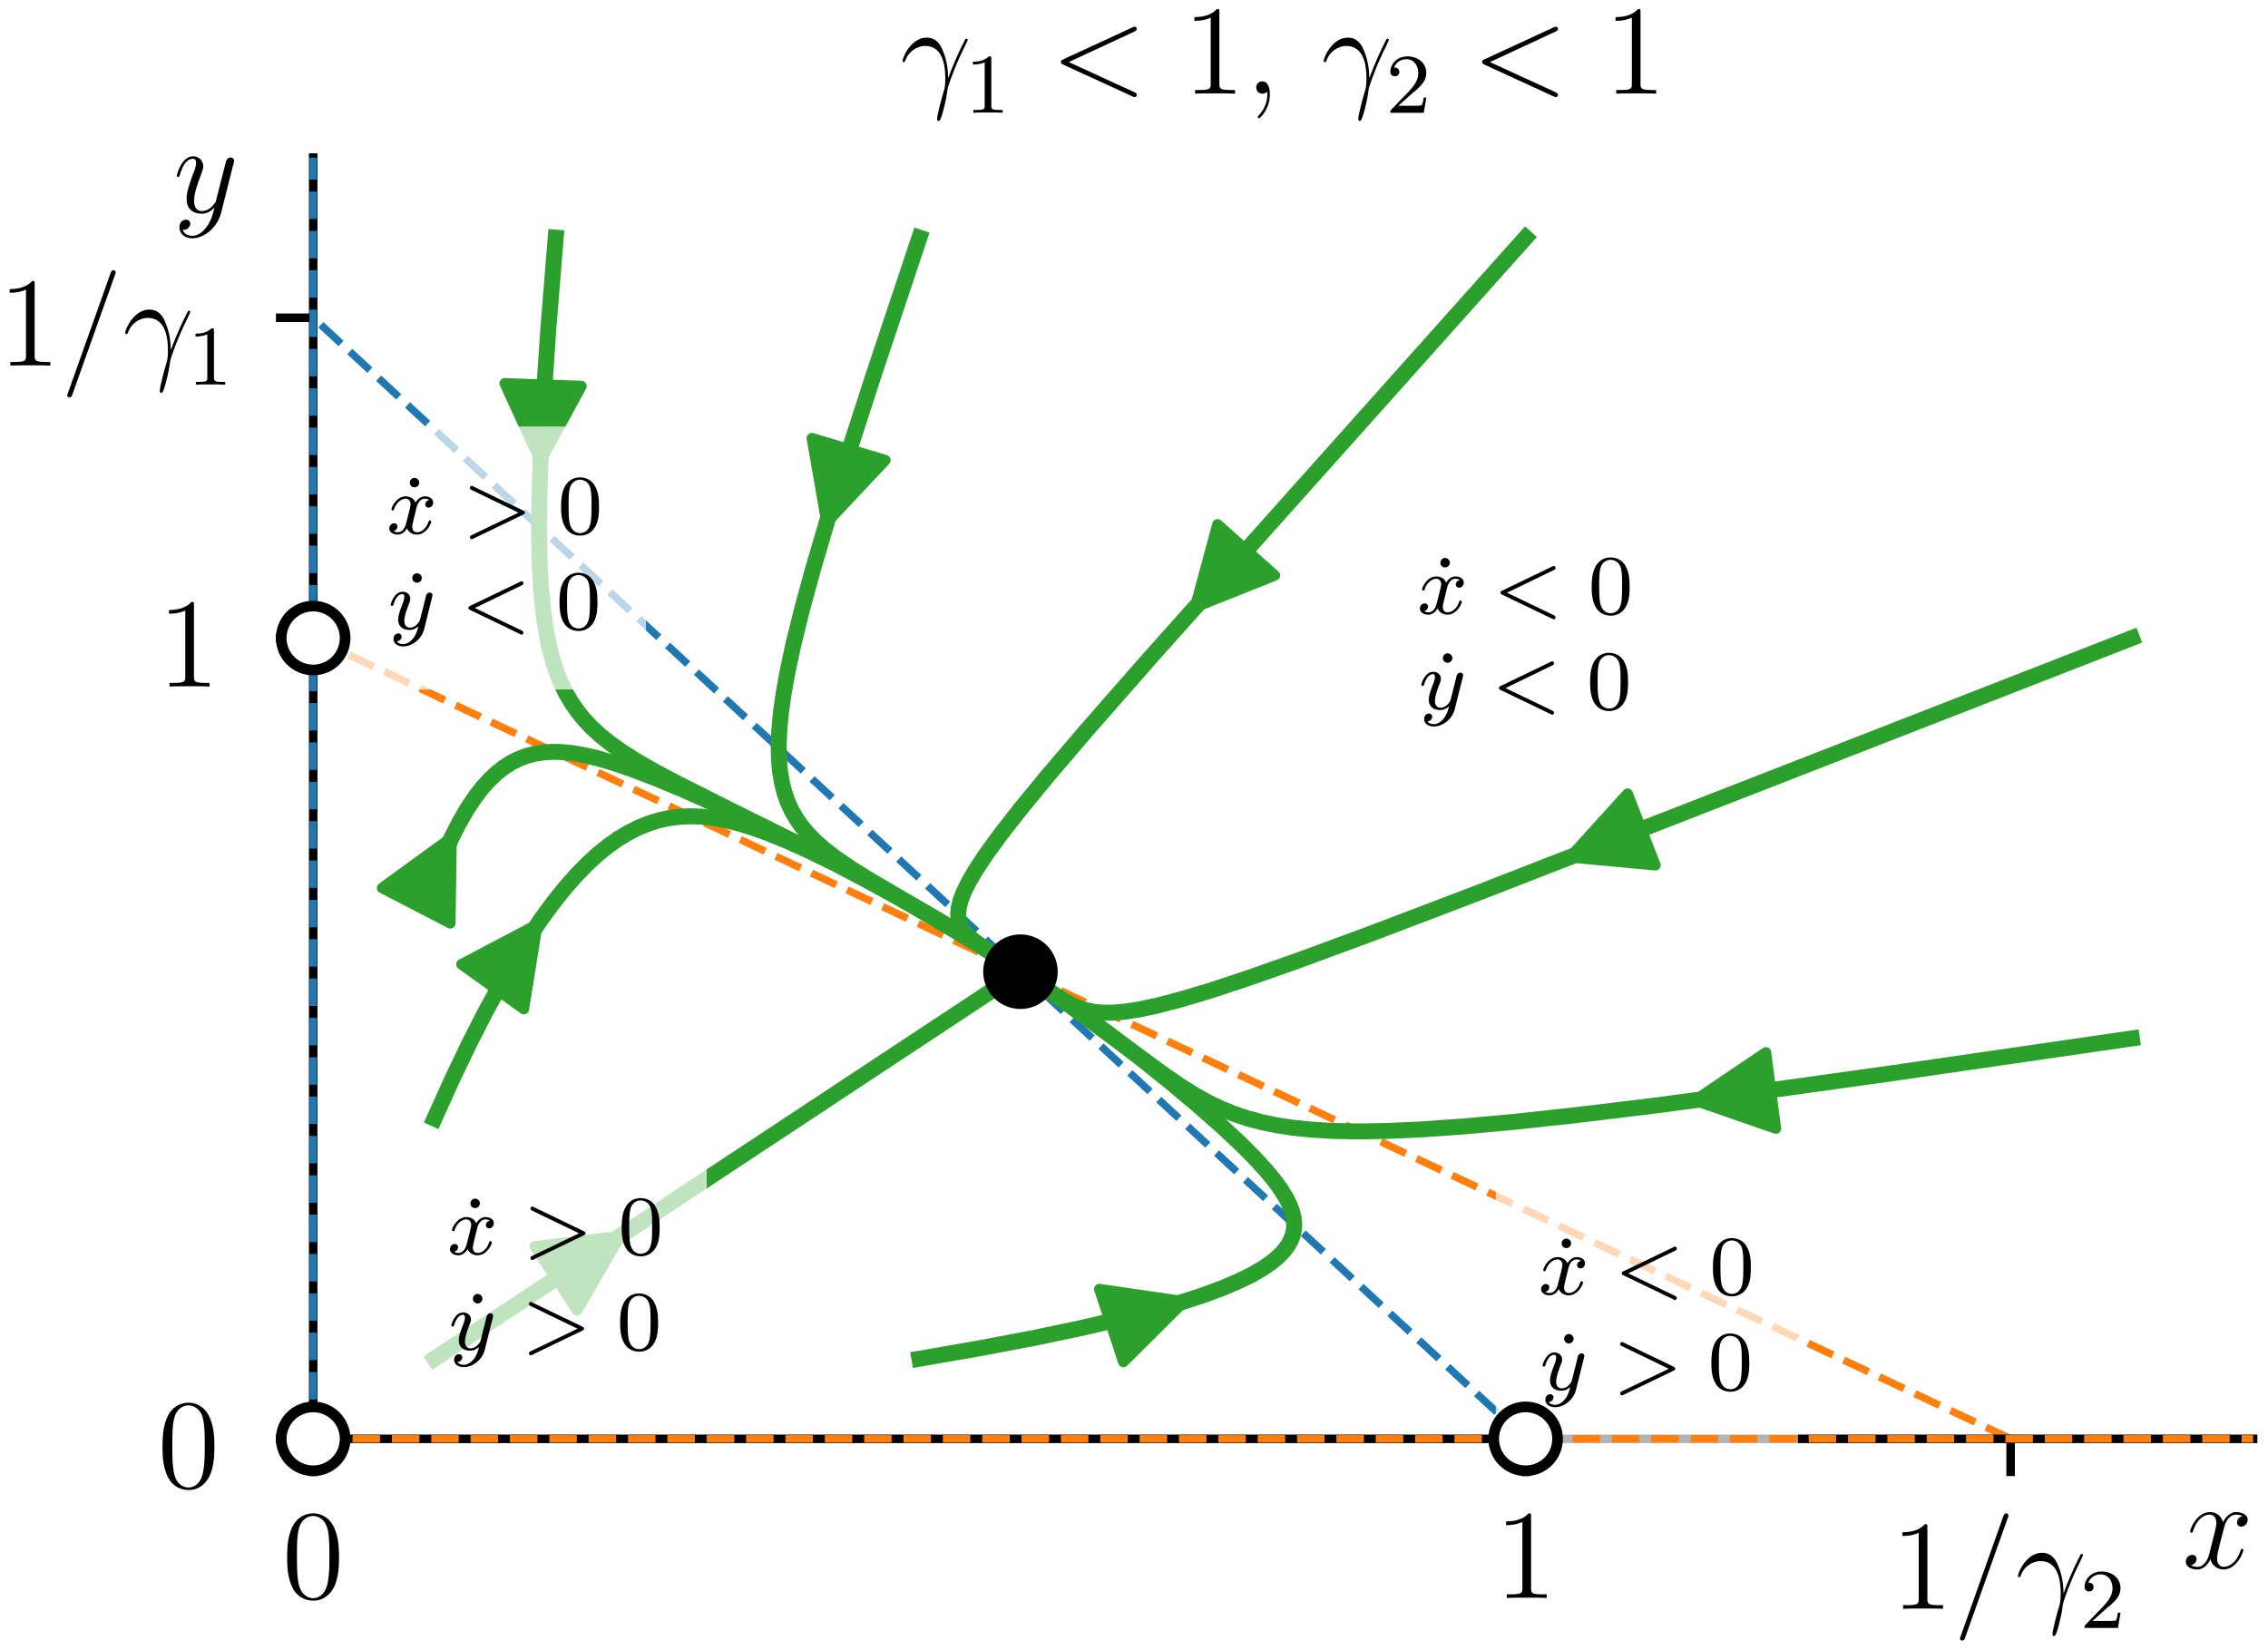<?xml version="1.0" encoding="UTF-8"?>
<svg xmlns="http://www.w3.org/2000/svg" xmlns:xlink="http://www.w3.org/1999/xlink" width="213" height="155" viewBox="0 0 213 155">
<defs>
<g>
<g id="glyph-0-0">
<path d="M 5.359 -3.828 C 5.359 -4.812 5.297 -5.781 4.859 -6.688 C 4.375 -7.688 3.516 -7.953 2.922 -7.953 C 2.234 -7.953 1.391 -7.609 0.938 -6.609 C 0.609 -5.859 0.484 -5.109 0.484 -3.828 C 0.484 -2.672 0.578 -1.797 1 -0.938 C 1.469 -0.031 2.297 0.25 2.922 0.25 C 3.953 0.25 4.547 -0.375 4.906 -1.062 C 5.328 -1.953 5.359 -3.125 5.359 -3.828 Z M 4.453 -3.969 C 4.453 -3.172 4.453 -2.266 4.312 -1.531 C 4.094 -0.219 3.328 0.016 2.922 0.016 C 2.531 0.016 1.75 -0.203 1.531 -1.5 C 1.406 -2.219 1.406 -3.125 1.406 -3.969 C 1.406 -4.953 1.406 -5.828 1.594 -6.531 C 1.797 -7.344 2.406 -7.703 2.922 -7.703 C 3.375 -7.703 4.062 -7.438 4.297 -6.406 C 4.453 -5.719 4.453 -4.781 4.453 -3.969 Z M 4.453 -3.969 "/>
</g>
<g id="glyph-0-1">
<path d="M 4.906 0 L 4.906 -0.344 L 4.531 -0.344 C 3.484 -0.344 3.438 -0.484 3.438 -0.922 L 3.438 -7.656 C 3.438 -7.938 3.438 -7.953 3.203 -7.953 C 2.922 -7.625 2.312 -7.188 1.094 -7.188 L 1.094 -6.844 C 1.359 -6.844 1.953 -6.844 2.625 -7.141 L 2.625 -0.922 C 2.625 -0.484 2.578 -0.344 1.531 -0.344 L 1.156 -0.344 L 1.156 0 C 1.484 -0.031 2.641 -0.031 3.031 -0.031 C 3.438 -0.031 4.578 -0.031 4.906 0 Z M 4.906 0 "/>
</g>
<g id="glyph-0-2">
<path d="M 2.328 0.047 C 2.328 -0.688 2.078 -1.156 1.609 -1.156 C 1.266 -1.156 1.047 -0.891 1.047 -0.578 C 1.047 -0.266 1.266 0 1.625 0 C 1.812 0 1.938 -0.078 2.016 -0.141 C 2.047 -0.172 2.062 -0.172 2.062 -0.172 C 2.062 -0.172 2.094 -0.016 2.094 0.047 C 2.094 0.812 1.781 1.531 1.25 2.078 C 1.203 2.109 1.188 2.141 1.188 2.188 C 1.188 2.25 1.25 2.312 1.312 2.312 C 1.422 2.312 2.328 1.422 2.328 0.047 Z M 2.328 0.047 "/>
</g>
<g id="glyph-1-0">
<path d="M 4.906 0 L 4.906 -0.344 L 4.531 -0.344 C 3.484 -0.344 3.438 -0.484 3.438 -0.922 L 3.438 -7.656 C 3.438 -7.938 3.438 -7.953 3.203 -7.953 C 2.922 -7.625 2.312 -7.188 1.094 -7.188 L 1.094 -6.844 C 1.359 -6.844 1.953 -6.844 2.625 -7.141 L 2.625 -0.922 C 2.625 -0.484 2.578 -0.344 1.531 -0.344 L 1.156 -0.344 L 1.156 0 C 1.484 -0.031 2.641 -0.031 3.031 -0.031 C 3.438 -0.031 4.578 -0.031 4.906 0 Z M 4.906 0 "/>
</g>
<g id="glyph-2-0">
<path d="M 5.203 -8.734 C 5.203 -8.875 5.078 -8.969 4.984 -8.969 C 4.922 -8.969 4.812 -8.969 4.719 -8.703 L 0.719 2.547 L 0.641 2.766 C 0.641 2.906 0.766 2.984 0.859 2.984 C 0.938 2.984 1.047 2.969 1.125 2.719 L 5.125 -8.516 Z M 5.203 -8.734 "/>
</g>
<g id="glyph-2-1">
<path d="M 6.359 -5.062 C 6.359 -5.062 6.344 -5.156 6.234 -5.156 C 6.234 -5.156 6.156 -5.156 6.125 -5.109 C 6.109 -5.078 5.688 -4.266 5.328 -3.453 C 5.156 -3.047 4.906 -2.516 4.516 -1.453 C 4.5 -2.047 4.469 -2.969 4.016 -4.047 C 3.781 -4.641 3.375 -5.266 2.5 -5.266 C 1.031 -5.266 0.234 -3.391 0.234 -3.078 C 0.234 -2.969 0.312 -2.969 0.344 -2.969 C 0.453 -2.969 0.453 -3 0.516 -3.156 C 0.766 -3.891 1.531 -4.484 2.359 -4.484 C 4.016 -4.484 4.25 -2.625 4.25 -1.453 C 4.25 -0.688 4.172 -0.438 4.094 -0.203 C 3.875 0.531 3.484 2.016 3.484 2.359 C 3.484 2.453 3.516 2.562 3.609 2.562 C 3.797 2.562 3.891 2.156 4.031 1.688 C 4.312 0.641 4.391 0.109 4.453 -0.375 C 4.484 -0.656 5.156 -2.625 6.109 -4.5 C 6.188 -4.703 6.359 -5.016 6.359 -5.062 Z M 6.359 -5.062 "/>
</g>
<g id="glyph-2-2">
<path d="M 5.734 -1.703 C 5.734 -1.766 5.688 -1.812 5.625 -1.812 C 5.516 -1.812 5.5 -1.75 5.469 -1.656 C 5.141 -0.609 4.453 -0.125 3.906 -0.125 C 3.484 -0.125 3.266 -0.438 3.266 -0.922 C 3.266 -1.188 3.312 -1.375 3.5 -2.156 L 3.922 -3.797 C 4.094 -4.5 4.5 -5.031 5.062 -5.031 C 5.062 -5.031 5.422 -5.031 5.672 -4.875 C 5.281 -4.812 5.141 -4.516 5.141 -4.297 C 5.141 -4 5.359 -3.906 5.531 -3.906 C 5.891 -3.906 6.141 -4.219 6.141 -4.547 C 6.141 -5.047 5.562 -5.266 5.062 -5.266 C 4.344 -5.266 3.938 -4.547 3.828 -4.328 C 3.547 -5.219 2.812 -5.266 2.594 -5.266 C 1.375 -5.266 0.734 -3.703 0.734 -3.438 C 0.734 -3.391 0.781 -3.328 0.859 -3.328 C 0.953 -3.328 0.984 -3.406 1 -3.453 C 1.406 -4.781 2.219 -5.031 2.562 -5.031 C 3.094 -5.031 3.203 -4.531 3.203 -4.25 C 3.203 -3.984 3.125 -3.703 2.984 -3.125 L 2.578 -1.5 C 2.406 -0.781 2.062 -0.125 1.422 -0.125 C 1.359 -0.125 1.062 -0.125 0.812 -0.281 C 1.25 -0.359 1.344 -0.719 1.344 -0.859 C 1.344 -1.094 1.156 -1.25 0.938 -1.25 C 0.641 -1.25 0.328 -0.984 0.328 -0.609 C 0.328 -0.109 0.891 0.125 1.406 0.125 C 1.984 0.125 2.391 -0.328 2.641 -0.828 C 2.828 -0.125 3.438 0.125 3.875 0.125 C 5.094 0.125 5.734 -1.453 5.734 -1.703 Z M 5.734 -1.703 "/>
</g>
<g id="glyph-2-3">
<path d="M 5.672 -4.656 C 5.688 -4.703 5.719 -4.781 5.719 -4.859 C 5.719 -5.031 5.562 -5.156 5.391 -5.156 C 5.281 -5.156 5.031 -5.109 4.938 -4.75 L 4.047 -1.234 C 4 -1.016 4 -0.984 3.891 -0.859 C 3.656 -0.531 3.266 -0.125 2.688 -0.125 C 2.016 -0.125 1.953 -0.781 1.953 -1.094 C 1.953 -1.781 2.281 -2.703 2.609 -3.562 C 2.734 -3.906 2.812 -4.078 2.812 -4.312 C 2.812 -4.812 2.453 -5.266 1.859 -5.266 C 0.766 -5.266 0.328 -3.531 0.328 -3.438 C 0.328 -3.391 0.375 -3.328 0.453 -3.328 C 0.562 -3.328 0.578 -3.375 0.625 -3.547 C 0.906 -4.547 1.359 -5.031 1.828 -5.031 C 1.938 -5.031 2.141 -5.031 2.141 -4.641 C 2.141 -4.328 2.016 -3.984 1.828 -3.531 C 1.25 -1.953 1.25 -1.562 1.25 -1.281 C 1.25 -0.141 2.062 0.125 2.656 0.125 C 3 0.125 3.438 0.016 3.844 -0.438 L 3.859 -0.422 C 3.688 0.281 3.562 0.75 3.141 1.344 C 2.828 1.797 2.359 2.203 1.766 2.203 C 1.625 2.203 1.047 2.172 0.875 1.625 C 0.906 1.641 0.984 1.641 0.984 1.641 C 1.344 1.641 1.594 1.328 1.594 1.047 C 1.594 0.781 1.359 0.688 1.188 0.688 C 0.984 0.688 0.578 0.828 0.578 1.406 C 0.578 2.016 1.094 2.438 1.766 2.438 C 2.969 2.438 4.172 1.344 4.5 0.016 Z M 5.672 -4.656 "/>
</g>
<g id="glyph-2-4">
<path d="M 8.109 0.109 C 8.109 0.031 8.094 -0.047 7.875 -0.141 L 1.719 -2.969 L 7.875 -5.828 C 8.094 -5.922 8.109 -6 8.109 -6.078 C 8.109 -6.203 8.016 -6.297 7.891 -6.297 C 7.891 -6.297 7.859 -6.281 7.688 -6.219 L 1.219 -3.234 C 1 -3.141 0.984 -3.062 0.984 -2.984 C 0.984 -2.906 0.984 -2.828 1.219 -2.719 L 7.688 0.25 C 7.844 0.328 7.891 0.328 7.891 0.328 C 8.016 0.328 8.109 0.234 8.109 0.109 Z M 8.109 0.109 "/>
</g>
<g id="glyph-3-0">
<path d="M 3.797 -1.422 L 3.547 -1.422 C 3.531 -1.266 3.469 -0.875 3.375 -0.719 C 3.328 -0.656 2.719 -0.656 2.594 -0.656 L 1.172 -0.656 L 2.25 -1.625 C 2.375 -1.75 2.703 -2.016 2.844 -2.125 C 3.328 -2.578 3.797 -3.016 3.797 -3.734 C 3.797 -4.688 3 -5.297 2.016 -5.297 C 1.047 -5.297 0.422 -4.578 0.422 -3.859 C 0.422 -3.469 0.734 -3.422 0.844 -3.422 C 1.016 -3.422 1.266 -3.531 1.266 -3.844 C 1.266 -4.25 0.859 -4.25 0.766 -4.25 C 1 -4.844 1.531 -5.031 1.922 -5.031 C 2.656 -5.031 3.047 -4.406 3.047 -3.734 C 3.047 -2.906 2.469 -2.297 1.516 -1.344 L 0.516 -0.297 C 0.422 -0.219 0.422 -0.203 0.422 0 L 3.562 0 Z M 3.797 -1.422 "/>
</g>
<g id="glyph-3-1">
<path d="M 3.562 0 L 3.562 -0.266 L 3.281 -0.266 C 2.531 -0.266 2.5 -0.359 2.5 -0.656 L 2.5 -5.078 C 2.5 -5.297 2.484 -5.297 2.266 -5.297 C 1.938 -4.984 1.516 -4.797 0.766 -4.797 L 0.766 -4.531 C 0.984 -4.531 1.406 -4.531 1.875 -4.734 L 1.875 -0.656 C 1.875 -0.359 1.844 -0.266 1.094 -0.266 L 0.812 -0.266 L 0.812 0 C 1.141 -0.031 1.828 -0.031 2.188 -0.031 C 2.547 -0.031 3.234 -0.031 3.562 0 Z M 3.562 0 "/>
</g>
<g id="glyph-3-2">
<path d="M 1.625 -4.797 C 1.625 -5.062 1.406 -5.25 1.172 -5.25 C 0.953 -5.25 0.734 -5.062 0.734 -4.797 C 0.734 -4.562 0.922 -4.359 1.172 -4.359 C 1.422 -4.359 1.625 -4.562 1.625 -4.797 Z M 1.625 -4.797 "/>
</g>
<g id="glyph-3-3">
<path d="M 3.891 -2.547 C 3.891 -3.391 3.812 -3.906 3.547 -4.422 C 3.203 -5.125 2.547 -5.297 2.109 -5.297 C 1.109 -5.297 0.734 -4.547 0.625 -4.328 C 0.344 -3.75 0.328 -2.953 0.328 -2.547 C 0.328 -2.016 0.344 -1.219 0.734 -0.578 C 1.094 0.016 1.688 0.172 2.109 0.172 C 2.5 0.172 3.172 0.047 3.578 -0.734 C 3.875 -1.312 3.891 -2.031 3.891 -2.547 Z M 3.188 -2.641 C 3.188 -2.172 3.188 -1.453 3.094 -1 C 2.922 -0.172 2.375 -0.062 2.109 -0.062 C 1.844 -0.062 1.297 -0.188 1.125 -1.016 C 1.031 -1.469 1.031 -2.219 1.031 -2.641 C 1.031 -3.188 1.031 -3.75 1.125 -4.188 C 1.297 -5 1.906 -5.078 2.109 -5.078 C 2.375 -5.078 2.938 -4.938 3.094 -4.219 C 3.188 -3.781 3.188 -3.172 3.188 -2.641 Z M 3.188 -2.641 "/>
</g>
<g id="glyph-4-0">
<path d="M 4.188 -1.141 C 4.188 -1.219 4.125 -1.25 4.062 -1.25 C 3.969 -1.25 3.953 -1.188 3.922 -1.109 C 3.766 -0.578 3.312 -0.141 2.859 -0.141 C 2.594 -0.141 2.406 -0.312 2.406 -0.656 C 2.406 -0.812 2.453 -1 2.562 -1.438 L 2.828 -2.531 C 2.938 -2.953 3.219 -3.297 3.578 -3.297 C 3.625 -3.297 3.828 -3.297 4 -3.172 C 3.641 -3.094 3.625 -2.781 3.625 -2.75 C 3.625 -2.578 3.766 -2.453 3.938 -2.453 C 4.109 -2.453 4.375 -2.594 4.375 -2.938 C 4.375 -3.391 3.875 -3.516 3.578 -3.516 C 3.219 -3.516 2.906 -3.25 2.719 -2.938 C 2.547 -3.359 2.141 -3.516 1.812 -3.516 C 0.938 -3.516 0.453 -2.516 0.453 -2.297 C 0.453 -2.219 0.516 -2.188 0.578 -2.188 C 0.672 -2.188 0.688 -2.234 0.703 -2.328 C 0.891 -2.906 1.375 -3.297 1.781 -3.297 C 2.094 -3.297 2.25 -3.062 2.25 -2.781 C 2.25 -2.625 2.156 -2.25 2.094 -2 L 1.812 -0.906 C 1.703 -0.484 1.422 -0.141 1.062 -0.141 C 1.031 -0.141 0.828 -0.141 0.656 -0.25 C 1.016 -0.344 1.016 -0.688 1.016 -0.688 C 1.016 -0.875 0.875 -0.984 0.703 -0.984 C 0.484 -0.984 0.25 -0.797 0.25 -0.5 C 0.25 -0.125 0.641 0.078 1.047 0.078 C 1.469 0.078 1.766 -0.234 1.906 -0.5 C 2.094 -0.109 2.453 0.078 2.844 0.078 C 3.703 0.078 4.188 -0.922 4.188 -1.141 Z M 4.188 -1.141 "/>
</g>
<g id="glyph-4-1">
<path d="M 5.875 0.328 C 5.875 0.219 5.797 0.172 5.703 0.125 L 1.312 -1.984 L 5.703 -4.109 C 5.797 -4.156 5.875 -4.203 5.875 -4.312 C 5.875 -4.422 5.797 -4.5 5.688 -4.5 C 5.672 -4.5 5.656 -4.5 5.547 -4.438 L 0.875 -2.188 C 0.766 -2.141 0.703 -2.094 0.703 -1.984 C 0.703 -1.891 0.766 -1.844 0.875 -1.797 L 5.547 0.453 C 5.656 0.516 5.672 0.516 5.688 0.516 C 5.797 0.516 5.875 0.438 5.875 0.328 Z M 5.875 0.328 "/>
</g>
<g id="glyph-4-2">
<path d="M 4.125 -3 C 4.156 -3.109 4.156 -3.125 4.156 -3.188 C 4.156 -3.391 4 -3.438 3.906 -3.438 C 3.859 -3.438 3.688 -3.422 3.578 -3.219 C 3.562 -3.172 3.484 -2.891 3.453 -2.719 L 2.969 -0.812 C 2.969 -0.781 2.625 -0.141 2.047 -0.141 C 1.656 -0.141 1.516 -0.438 1.516 -0.781 C 1.516 -1.25 1.781 -1.953 1.969 -2.422 C 2.047 -2.625 2.078 -2.688 2.078 -2.844 C 2.078 -3.281 1.719 -3.516 1.359 -3.516 C 0.562 -3.516 0.234 -2.391 0.234 -2.297 C 0.234 -2.219 0.297 -2.188 0.359 -2.188 C 0.469 -2.188 0.469 -2.234 0.5 -2.312 C 0.703 -3.016 1.047 -3.297 1.328 -3.297 C 1.453 -3.297 1.516 -3.219 1.516 -3.031 C 1.516 -2.859 1.453 -2.672 1.406 -2.531 C 1.078 -1.688 0.938 -1.281 0.938 -0.906 C 0.938 -0.125 1.531 0.078 2 0.078 C 2.375 0.078 2.641 -0.094 2.844 -0.266 C 2.719 0.172 2.641 0.484 2.344 0.875 C 2.078 1.188 1.766 1.406 1.406 1.406 C 1.266 1.406 0.969 1.375 0.812 1.141 C 1.234 1.109 1.266 0.75 1.266 0.703 C 1.266 0.516 1.109 0.406 0.953 0.406 C 0.766 0.406 0.5 0.547 0.5 0.938 C 0.5 1.312 0.844 1.625 1.406 1.625 C 2.219 1.625 3.125 0.969 3.375 0.016 Z M 4.125 -3 "/>
</g>
<g id="glyph-4-3">
<path d="M 5.875 -1.984 C 5.875 -2.094 5.797 -2.141 5.703 -2.188 L 1.031 -4.438 C 0.922 -4.5 0.906 -4.5 0.891 -4.5 C 0.781 -4.5 0.703 -4.422 0.703 -4.312 C 0.703 -4.203 0.766 -4.156 0.875 -4.109 L 5.266 -1.984 L 0.875 0.125 C 0.766 0.172 0.703 0.219 0.703 0.328 C 0.703 0.438 0.781 0.516 0.891 0.516 C 0.906 0.516 0.922 0.516 1.031 0.453 L 5.703 -1.797 C 5.797 -1.844 5.875 -1.891 5.875 -1.984 Z M 5.875 -1.984 "/>
</g>
</g>
<clipPath id="clip-0">
<path clip-rule="nonzero" d="M 29.414 29 L 144 29 L 144 135.145 L 29.414 135.145 Z M 29.414 29 "/>
</clipPath>
<clipPath id="clip-1">
<path clip-rule="nonzero" d="M 29.414 59 L 190 59 L 190 135.145 L 29.414 135.145 Z M 29.414 59 "/>
</clipPath>
</defs>
<rect x="-21.3" y="-15.5" width="255.6" height="186" fill="rgb(100%, 100%, 100%)" fill-opacity="1"/>
<path fill-rule="nonzero" fill="rgb(100%, 100%, 100%)" fill-opacity="1" d="M 29.414 135.145 L 211.602 135.145 L 211.602 14.801 L 29.414 14.801 Z M 29.414 135.145 "/>
<g clip-path="url(#clip-0)">
<path fill="none" stroke-width="0.7" stroke-linecap="butt" stroke-linejoin="round" stroke="rgb(12.155%, 46.666%, 70.587%)" stroke-opacity="1" stroke-dasharray="2.58 1.116" stroke-miterlimit="10" d="M 145.281 21.354 L 31.414 126.655 " transform="matrix(1, 0, 0, -1, -2, 156.499)"/>
</g>
<g clip-path="url(#clip-1)">
<path fill="none" stroke-width="0.7" stroke-linecap="butt" stroke-linejoin="round" stroke="rgb(100%, 49.802%, 5.489%)" stroke-opacity="1" stroke-dasharray="2.58 1.116" stroke-miterlimit="10" d="M 31.414 96.569 L 190.828 21.354 " transform="matrix(1, 0, 0, -1, -2, 156.499)"/>
</g>
<path fill="none" stroke-width="0.8" stroke-linecap="butt" stroke-linejoin="round" stroke="rgb(0%, 0%, 0%)" stroke-opacity="1" stroke-miterlimit="10" d="M 0.002 -0.001 L 0.002 -3.501 " transform="matrix(1, 0, 0, -1, 29.412, 135.144)"/>
<g fill="rgb(0%, 0%, 0%)" fill-opacity="1">
<use xlink:href="#glyph-0-0" x="26.483" y="150.094"/>
</g>
<path fill="none" stroke-width="0.8" stroke-linecap="butt" stroke-linejoin="round" stroke="rgb(0%, 0%, 0%)" stroke-opacity="1" stroke-miterlimit="10" d="M -0.001 -0.001 L -0.001 -3.501 " transform="matrix(1, 0, 0, -1, 143.282, 135.144)"/>
<g fill="rgb(0%, 0%, 0%)" fill-opacity="1">
<use xlink:href="#glyph-0-1" x="140.353" y="150.094"/>
</g>
<path fill="none" stroke-width="0.8" stroke-linecap="butt" stroke-linejoin="round" stroke="rgb(0%, 0%, 0%)" stroke-opacity="1" stroke-miterlimit="10" d="M -0.001 -0.001 L -0.001 -3.501 " transform="matrix(1, 0, 0, -1, 188.829, 135.144)"/>
<g fill="rgb(0%, 0%, 0%)" fill-opacity="1">
<use xlink:href="#glyph-1-0" x="177.574" y="151.111"/>
</g>
<g fill="rgb(0%, 0%, 0%)" fill-opacity="1">
<use xlink:href="#glyph-2-0" x="183.427" y="151.111"/>
<use xlink:href="#glyph-2-1" x="189.28" y="151.111"/>
</g>
<g fill="rgb(0%, 0%, 0%)" fill-opacity="1">
<use xlink:href="#glyph-3-0" x="195.352" y="152.904"/>
</g>
<path fill="none" stroke-width="0.8" stroke-linecap="butt" stroke-linejoin="round" stroke="rgb(0%, 0%, 0%)" stroke-opacity="1" stroke-miterlimit="10" d="M 0.002 -0.001 L -3.498 -0.001 " transform="matrix(1, 0, 0, -1, 29.412, 135.144)"/>
<g fill="rgb(0%, 0%, 0%)" fill-opacity="1">
<use xlink:href="#glyph-0-0" x="14.777" y="139.702"/>
</g>
<path fill="none" stroke-width="0.8" stroke-linecap="butt" stroke-linejoin="round" stroke="rgb(0%, 0%, 0%)" stroke-opacity="1" stroke-miterlimit="10" d="M 0.002 -0.002 L -3.498 -0.002 " transform="matrix(1, 0, 0, -1, 29.412, 59.928)"/>
<g fill="rgb(0%, 0%, 0%)" fill-opacity="1">
<use xlink:href="#glyph-0-1" x="14.777" y="64.487"/>
</g>
<path fill="none" stroke-width="0.8" stroke-linecap="butt" stroke-linejoin="round" stroke="rgb(0%, 0%, 0%)" stroke-opacity="1" stroke-miterlimit="10" d="M 0.002 -0.001 L -3.498 -0.001 " transform="matrix(1, 0, 0, -1, 29.412, 29.843)"/>
<g fill="rgb(0%, 0%, 0%)" fill-opacity="1">
<use xlink:href="#glyph-1-0" x="-0.183" y="34.343"/>
</g>
<g fill="rgb(0%, 0%, 0%)" fill-opacity="1">
<use xlink:href="#glyph-2-0" x="5.67" y="34.343"/>
<use xlink:href="#glyph-2-1" x="11.523" y="34.343"/>
</g>
<g fill="rgb(0%, 0%, 0%)" fill-opacity="1">
<use xlink:href="#glyph-3-1" x="17.595" y="36.136"/>
</g>
<path fill="none" stroke-width="1.5" stroke-linecap="square" stroke-linejoin="round" stroke="rgb(17.253%, 62.744%, 17.253%)" stroke-opacity="1" stroke-miterlimit="10" d="M 42.801 28.878 L 97.836 65.229 " transform="matrix(1, 0, 0, -1, -2, 156.499)"/>
<path fill="none" stroke-width="1.5" stroke-linecap="square" stroke-linejoin="round" stroke="rgb(17.253%, 62.744%, 17.253%)" stroke-opacity="1" stroke-miterlimit="10" d="M 42.801 51.44 L 44.418 55.026 L 45.992 58.319 L 47.488 61.265 L 48.883 63.835 L 50.273 66.237 L 51.539 68.265 L 52.781 70.108 L 54 71.769 L 55.082 73.116 L 56.137 74.311 L 57.16 75.358 L 58.156 76.269 L 59.117 77.046 L 60.051 77.706 L 61.043 78.304 L 62 78.78 L 62.922 79.155 L 63.816 79.433 L 64.754 79.644 L 65.738 79.776 L 66.754 79.831 L 67.801 79.8 L 68.875 79.686 L 70.035 79.483 L 71.27 79.186 L 72.621 78.78 L 74.184 78.218 L 75.965 77.491 L 78 76.573 L 80.422 75.39 L 83.301 73.894 L 86.551 72.108 L 89.941 70.155 L 92.883 68.386 " transform="matrix(1, 0, 0, -1, -2, 156.499)"/>
<path fill="none" stroke-width="1.5" stroke-linecap="square" stroke-linejoin="round" stroke="rgb(17.253%, 62.744%, 17.253%)" stroke-opacity="1" stroke-miterlimit="10" d="M 42.801 74.007 L 43.621 76.058 L 44.371 77.729 L 45.121 79.21 L 45.867 80.503 L 46.609 81.616 L 47.277 82.487 L 47.941 83.229 L 48.605 83.858 L 49.262 84.382 L 49.98 84.847 L 50.695 85.21 L 51.41 85.487 L 52.184 85.694 L 52.957 85.819 L 53.789 85.882 L 54.688 85.866 L 55.711 85.769 L 56.855 85.573 L 58.129 85.276 L 59.648 84.831 L 61.414 84.229 L 63.539 83.417 L 66.113 82.343 L 69.25 80.944 L 72.879 79.241 L 76.836 77.292 L 80.801 75.249 L 84.609 73.194 L 88.25 71.144 L 90.668 69.726 " transform="matrix(1, 0, 0, -1, -2, 156.499)"/>
<path fill="none" stroke-width="1.5" stroke-linecap="square" stroke-linejoin="round" stroke="rgb(17.253%, 62.744%, 17.253%)" stroke-opacity="1" stroke-miterlimit="10" d="M 54.188 134.179 L 53.5 125.655 L 53.059 119.124 L 52.793 113.987 L 52.656 109.866 L 52.629 106.503 L 52.68 103.714 L 52.801 101.382 L 52.98 99.405 L 53.203 97.714 L 53.5 96.104 L 53.84 94.726 L 54.215 93.53 L 54.621 92.491 L 55.098 91.487 L 55.605 90.604 L 56.184 89.757 L 56.84 88.94 L 57.574 88.163 L 58.387 87.417 L 59.336 86.659 L 60.477 85.851 L 61.816 85.003 L 63.527 84.022 L 65.777 82.831 L 69.441 80.991 L 77.746 76.843 L 81.988 74.62 L 85.828 72.519 L 89.426 70.46 L 91.195 69.409 " transform="matrix(1, 0, 0, -1, -2, 156.499)"/>
<path fill="none" stroke-width="1.5" stroke-linecap="square" stroke-linejoin="round" stroke="rgb(17.253%, 62.744%, 17.253%)" stroke-opacity="1" stroke-miterlimit="10" d="M 88.348 134.179 L 83.969 121.042 L 81.484 113.362 L 79.652 107.46 L 78.289 102.811 L 77.273 99.069 L 76.52 96.007 L 75.973 93.468 L 75.59 91.331 L 75.336 89.519 L 75.18 87.808 L 75.129 86.347 L 75.16 85.093 L 75.262 84.003 L 75.438 82.964 L 75.668 82.058 L 75.973 81.19 L 76.344 80.37 L 76.789 79.601 L 77.301 78.874 L 77.91 78.151 L 78.613 77.44 L 79.48 76.683 L 80.535 75.878 L 81.863 74.968 L 83.645 73.858 L 86.719 72.05 L 91.883 68.995 L 94.863 67.151 " transform="matrix(1, 0, 0, -1, -2, 156.499)"/>
<path fill="none" stroke-width="1.5" stroke-linecap="square" stroke-linejoin="round" stroke="rgb(17.253%, 62.744%, 17.253%)" stroke-opacity="1" stroke-miterlimit="10" d="M 145.281 134.179 L 128.363 115.245 L 109.961 94.651 L 104.078 87.94 L 100.383 83.612 L 97.805 80.472 L 95.973 78.124 L 94.59 76.222 L 93.625 74.757 L 92.957 73.616 L 92.492 72.655 L 92.203 71.89 L 92.043 71.233 L 91.992 70.679 L 92.023 70.198 L 92.137 69.765 L 92.324 69.362 L 92.598 68.964 L 92.977 68.554 L 93.527 68.089 L 94.383 67.479 L 96.469 66.124 L 96.848 65.878 " transform="matrix(1, 0, 0, -1, -2, 156.499)"/>
<path fill="none" stroke-width="1.5" stroke-linecap="square" stroke-linejoin="round" stroke="rgb(17.253%, 62.744%, 17.253%)" stroke-opacity="1" stroke-miterlimit="10" d="M 202.215 96.569 L 170.035 84.019 L 140.863 72.655 L 130.719 68.792 L 123.914 66.28 L 119.125 64.597 L 115.637 63.444 L 112.891 62.624 L 110.723 62.054 L 109 61.687 L 107.617 61.476 L 106.504 61.382 L 105.559 61.382 L 104.758 61.456 L 104.023 61.608 L 103.328 61.827 L 102.613 62.144 L 101.809 62.593 L 100.648 63.339 L 98.816 64.577 " transform="matrix(1, 0, 0, -1, -2, 156.499)"/>
<path fill="none" stroke-width="1.5" stroke-linecap="square" stroke-linejoin="round" stroke="rgb(17.253%, 62.744%, 17.253%)" stroke-opacity="1" stroke-miterlimit="10" d="M 202.215 58.964 L 179.457 55.659 L 166.453 53.847 L 156.902 52.589 L 149.637 51.714 L 143.969 51.104 L 139.445 50.694 L 135.473 50.417 L 132.254 50.272 L 129.602 50.229 L 127.219 50.272 L 125.227 50.39 L 123.426 50.573 L 121.898 50.808 L 120.492 51.097 L 119.133 51.46 L 117.895 51.878 L 116.699 52.362 L 115.508 52.929 L 114.285 53.604 L 112.941 54.44 L 111.367 55.522 L 109.109 57.171 L 103.074 61.632 L 100.746 63.265 " transform="matrix(1, 0, 0, -1, -2, 156.499)"/>
<path fill="none" stroke-width="1.5" stroke-linecap="square" stroke-linejoin="round" stroke="rgb(17.253%, 62.744%, 17.253%)" stroke-opacity="1" stroke-miterlimit="10" d="M 88.348 28.878 L 94.066 29.874 L 99.086 30.827 L 103.375 31.726 L 106.965 32.554 L 110.156 33.37 L 112.742 34.112 L 114.984 34.843 L 116.754 35.495 L 118.266 36.136 L 119.543 36.757 L 120.598 37.37 L 121.383 37.909 L 122.023 38.44 L 122.531 38.96 L 122.922 39.468 L 123.207 39.968 L 123.398 40.456 L 123.516 40.983 L 123.547 41.503 L 123.496 42.058 L 123.363 42.644 L 123.137 43.265 L 122.797 43.96 L 122.332 44.722 L 121.711 45.585 L 120.891 46.581 L 119.84 47.729 L 118.457 49.116 L 116.703 50.749 L 114.523 52.671 L 111.969 54.815 L 109.137 57.085 L 106.188 59.351 L 103.398 61.397 " transform="matrix(1, 0, 0, -1, -2, 156.499)"/>
<path fill="none" stroke-width="0.8" stroke-linecap="square" stroke-linejoin="miter" stroke="rgb(0%, 0%, 0%)" stroke-opacity="1" stroke-miterlimit="10" d="M 31.414 21.354 L 31.414 141.698 " transform="matrix(1, 0, 0, -1, -2, 156.499)"/>
<path fill="none" stroke-width="0.8" stroke-linecap="square" stroke-linejoin="miter" stroke="rgb(0%, 0%, 0%)" stroke-opacity="1" stroke-miterlimit="10" d="M 31.414 21.354 L 213.602 21.354 " transform="matrix(1, 0, 0, -1, -2, 156.499)"/>
<g fill="rgb(0%, 0%, 0%)" fill-opacity="1">
<use xlink:href="#glyph-2-2" x="204.95" y="147.292"/>
</g>
<g fill="rgb(0%, 0%, 0%)" fill-opacity="1">
<use xlink:href="#glyph-2-3" x="16.275" y="19.947"/>
</g>
<path fill="none" stroke-width="1" stroke-linecap="round" stroke-linejoin="round" stroke="rgb(17.253%, 62.744%, 17.253%)" stroke-opacity="1" stroke-miterlimit="10" d="M 60.918 40.843 C 61 40.897 60.77 40.749 60.23 40.39 " transform="matrix(1, 0, 0, -1, -2, 156.499)"/>
<path fill-rule="nonzero" fill="rgb(17.253%, 62.744%, 17.253%)" fill-opacity="1" stroke-width="1" stroke-linecap="round" stroke-linejoin="round" stroke="rgb(17.253%, 62.744%, 17.253%)" stroke-opacity="1" stroke-miterlimit="10" d="M 52.238 39.425 L 60.23 40.39 L 56.207 33.417 Z M 52.238 39.425 " transform="matrix(1, 0, 0, -1, -2, 156.499)"/>
<path fill="none" stroke-width="1" stroke-linecap="round" stroke-linejoin="round" stroke="rgb(17.253%, 62.744%, 17.253%)" stroke-opacity="1" stroke-miterlimit="10" d="M 53.008 70.425 C 53.043 70.476 52.863 70.226 52.465 69.675 " transform="matrix(1, 0, 0, -1, -2, 156.499)"/>
<path fill-rule="nonzero" fill="rgb(17.253%, 62.744%, 17.253%)" fill-opacity="1" stroke-width="1" stroke-linecap="round" stroke-linejoin="round" stroke="rgb(17.253%, 62.744%, 17.253%)" stroke-opacity="1" stroke-miterlimit="10" d="M 45.344 65.921 L 52.465 69.675 L 51.195 61.726 Z M 45.344 65.921 " transform="matrix(1, 0, 0, -1, -2, 156.499)"/>
<path fill="none" stroke-width="1" stroke-linecap="round" stroke-linejoin="round" stroke="rgb(17.253%, 62.744%, 17.253%)" stroke-opacity="1" stroke-miterlimit="10" d="M 44.852 78.694 C 44.871 78.737 44.723 78.452 44.402 77.831 " transform="matrix(1, 0, 0, -1, -2, 156.499)"/>
<path fill-rule="nonzero" fill="rgb(17.253%, 62.744%, 17.253%)" fill-opacity="1" stroke-width="1" stroke-linecap="round" stroke-linejoin="round" stroke="rgb(17.253%, 62.744%, 17.253%)" stroke-opacity="1" stroke-miterlimit="10" d="M 37.891 73.097 L 44.402 77.831 L 44.285 69.784 Z M 37.891 73.097 " transform="matrix(1, 0, 0, -1, -2, 156.499)"/>
<path fill="none" stroke-width="1" stroke-linecap="round" stroke-linejoin="round" stroke="rgb(17.253%, 62.744%, 17.253%)" stroke-opacity="1" stroke-miterlimit="10" d="M 52.734 112.519 C 52.727 112.362 52.734 112.577 52.758 113.167 " transform="matrix(1, 0, 0, -1, -2, 156.499)"/>
<path fill-rule="nonzero" fill="rgb(17.253%, 62.744%, 17.253%)" fill-opacity="1" stroke-width="1" stroke-linecap="round" stroke-linejoin="round" stroke="rgb(17.253%, 62.744%, 17.253%)" stroke-opacity="1" stroke-miterlimit="10" d="M 56.602 120.237 L 52.758 113.167 L 49.406 120.487 Z M 56.602 120.237 " transform="matrix(1, 0, 0, -1, -2, 156.499)"/>
<path fill="none" stroke-width="1" stroke-linecap="round" stroke-linejoin="round" stroke="rgb(17.253%, 62.744%, 17.253%)" stroke-opacity="1" stroke-miterlimit="10" d="M 79.48 106.89 C 79.422 106.706 79.477 106.878 79.633 107.405 " transform="matrix(1, 0, 0, -1, -2, 156.499)"/>
<path fill-rule="nonzero" fill="rgb(17.253%, 62.744%, 17.253%)" fill-opacity="1" stroke-width="1" stroke-linecap="round" stroke-linejoin="round" stroke="rgb(17.253%, 62.744%, 17.253%)" stroke-opacity="1" stroke-miterlimit="10" d="M 85.145 113.272 L 79.633 107.405 L 78.25 115.335 Z M 85.145 113.272 " transform="matrix(1, 0, 0, -1, -2, 156.499)"/>
<path fill="none" stroke-width="1" stroke-linecap="round" stroke-linejoin="round" stroke="rgb(17.253%, 62.744%, 17.253%)" stroke-opacity="1" stroke-miterlimit="10" d="M 114.07 99.276 C 113.879 99.061 113.938 99.128 114.242 99.472 " transform="matrix(1, 0, 0, -1, -2, 156.499)"/>
<path fill-rule="nonzero" fill="rgb(17.253%, 62.744%, 17.253%)" fill-opacity="1" stroke-width="1" stroke-linecap="round" stroke-linejoin="round" stroke="rgb(17.253%, 62.744%, 17.253%)" stroke-opacity="1" stroke-miterlimit="10" d="M 121.723 102.452 L 114.242 99.472 L 116.344 107.241 Z M 121.723 102.452 " transform="matrix(1, 0, 0, -1, -2, 156.499)"/>
<path fill="none" stroke-width="1" stroke-linecap="round" stroke-linejoin="round" stroke="rgb(17.253%, 62.744%, 17.253%)" stroke-opacity="1" stroke-miterlimit="10" d="M 149.375 75.952 C 149.055 75.827 149.078 75.839 149.449 75.983 " transform="matrix(1, 0, 0, -1, -2, 156.499)"/>
<path fill-rule="nonzero" fill="rgb(17.253%, 62.744%, 17.253%)" fill-opacity="1" stroke-width="1" stroke-linecap="round" stroke-linejoin="round" stroke="rgb(17.253%, 62.744%, 17.253%)" stroke-opacity="1" stroke-miterlimit="10" d="M 157.465 75.237 L 149.449 75.983 L 154.855 81.948 Z M 157.465 75.237 " transform="matrix(1, 0, 0, -1, -2, 156.499)"/>
<path fill="none" stroke-width="1" stroke-linecap="round" stroke-linejoin="round" stroke="rgb(17.253%, 62.744%, 17.253%)" stroke-opacity="1" stroke-miterlimit="10" d="M 160.906 53.104 C 160.625 53.069 160.711 53.081 161.172 53.14 " transform="matrix(1, 0, 0, -1, -2, 156.499)"/>
<path fill-rule="nonzero" fill="rgb(17.253%, 62.744%, 17.253%)" fill-opacity="1" stroke-width="1" stroke-linecap="round" stroke-linejoin="round" stroke="rgb(17.253%, 62.744%, 17.253%)" stroke-opacity="1" stroke-miterlimit="10" d="M 168.777 50.503 L 161.172 53.14 L 167.844 57.644 Z M 168.777 50.503 " transform="matrix(1, 0, 0, -1, -2, 156.499)"/>
<path fill="none" stroke-width="1" stroke-linecap="round" stroke-linejoin="round" stroke="rgb(17.253%, 62.744%, 17.253%)" stroke-opacity="1" stroke-miterlimit="10" d="M 114.09 34.542 C 114.152 34.562 113.859 34.464 113.211 34.253 " transform="matrix(1, 0, 0, -1, -2, 156.499)"/>
<path fill-rule="nonzero" fill="rgb(17.253%, 62.744%, 17.253%)" fill-opacity="1" stroke-width="1" stroke-linecap="round" stroke-linejoin="round" stroke="rgb(17.253%, 62.744%, 17.253%)" stroke-opacity="1" stroke-miterlimit="10" d="M 105.246 35.413 L 113.211 34.253 L 107.504 28.577 Z M 105.246 35.413 " transform="matrix(1, 0, 0, -1, -2, 156.499)"/>
<path fill-rule="nonzero" fill="rgb(100%, 100%, 100%)" fill-opacity="0.7" d="M 129.098 72.277 L 157.465 72.277 L 157.465 47.578 L 129.098 47.578 Z M 129.098 72.277 "/>
<g fill="rgb(0%, 0%, 0%)" fill-opacity="1">
<use xlink:href="#glyph-3-2" x="134.54" y="57.657"/>
</g>
<g fill="rgb(0%, 0%, 0%)" fill-opacity="1">
<use xlink:href="#glyph-4-0" x="133.097" y="57.657"/>
</g>
<g fill="rgb(0%, 0%, 0%)" fill-opacity="1">
<use xlink:href="#glyph-4-1" x="140.215" y="57.657"/>
</g>
<g fill="rgb(0%, 0%, 0%)" fill-opacity="1">
<use xlink:href="#glyph-3-3" x="149.155" y="57.657"/>
</g>
<g fill="rgb(0%, 0%, 0%)" fill-opacity="1">
<use xlink:href="#glyph-3-2" x="134.776" y="66.614"/>
</g>
<g fill="rgb(0%, 0%, 0%)" fill-opacity="1">
<use xlink:href="#glyph-4-2" x="133.246" y="66.614"/>
</g>
<g fill="rgb(0%, 0%, 0%)" fill-opacity="1">
<use xlink:href="#glyph-4-1" x="140.07" y="66.614"/>
</g>
<g fill="rgb(0%, 0%, 0%)" fill-opacity="1">
<use xlink:href="#glyph-3-3" x="149.009" y="66.614"/>
</g>
<path fill-rule="nonzero" fill="rgb(100%, 100%, 100%)" fill-opacity="0.7" d="M 38 132.449 L 66.371 132.449 L 66.371 107.75 L 38 107.75 Z M 38 132.449 "/>
<g fill="rgb(0%, 0%, 0%)" fill-opacity="1">
<use xlink:href="#glyph-3-2" x="43.445" y="117.829"/>
</g>
<g fill="rgb(0%, 0%, 0%)" fill-opacity="1">
<use xlink:href="#glyph-4-0" x="42.002" y="117.829"/>
</g>
<g fill="rgb(0%, 0%, 0%)" fill-opacity="1">
<use xlink:href="#glyph-4-3" x="49.12" y="117.829"/>
</g>
<g fill="rgb(0%, 0%, 0%)" fill-opacity="1">
<use xlink:href="#glyph-3-3" x="58.06" y="117.829"/>
</g>
<g fill="rgb(0%, 0%, 0%)" fill-opacity="1">
<use xlink:href="#glyph-3-2" x="43.68" y="126.786"/>
</g>
<g fill="rgb(0%, 0%, 0%)" fill-opacity="1">
<use xlink:href="#glyph-4-2" x="42.15" y="126.786"/>
</g>
<g fill="rgb(0%, 0%, 0%)" fill-opacity="1">
<use xlink:href="#glyph-4-3" x="48.974" y="126.786"/>
</g>
<g fill="rgb(0%, 0%, 0%)" fill-opacity="1">
<use xlink:href="#glyph-3-3" x="57.913" y="126.786"/>
</g>
<path fill-rule="nonzero" fill="rgb(100%, 100%, 100%)" fill-opacity="0.7" d="M 32.309 64.758 L 60.676 64.758 L 60.676 40.059 L 32.309 40.059 Z M 32.309 64.758 "/>
<g fill="rgb(0%, 0%, 0%)" fill-opacity="1">
<use xlink:href="#glyph-3-2" x="37.752" y="50.135"/>
</g>
<g fill="rgb(0%, 0%, 0%)" fill-opacity="1">
<use xlink:href="#glyph-4-0" x="36.309" y="50.135"/>
</g>
<g fill="rgb(0%, 0%, 0%)" fill-opacity="1">
<use xlink:href="#glyph-4-3" x="43.427" y="50.135"/>
</g>
<g fill="rgb(0%, 0%, 0%)" fill-opacity="1">
<use xlink:href="#glyph-3-3" x="52.367" y="50.135"/>
</g>
<g fill="rgb(0%, 0%, 0%)" fill-opacity="1">
<use xlink:href="#glyph-3-2" x="37.987" y="59.093"/>
</g>
<g fill="rgb(0%, 0%, 0%)" fill-opacity="1">
<use xlink:href="#glyph-4-2" x="36.457" y="59.093"/>
</g>
<g fill="rgb(0%, 0%, 0%)" fill-opacity="1">
<use xlink:href="#glyph-4-1" x="43.281" y="59.093"/>
</g>
<g fill="rgb(0%, 0%, 0%)" fill-opacity="1">
<use xlink:href="#glyph-3-3" x="52.22" y="59.093"/>
</g>
<path fill-rule="nonzero" fill="rgb(100%, 100%, 100%)" fill-opacity="0.7" d="M 140.484 136.211 L 168.852 136.211 L 168.852 111.512 L 140.484 111.512 Z M 140.484 136.211 "/>
<g fill="rgb(0%, 0%, 0%)" fill-opacity="1">
<use xlink:href="#glyph-3-2" x="145.927" y="121.589"/>
</g>
<g fill="rgb(0%, 0%, 0%)" fill-opacity="1">
<use xlink:href="#glyph-4-0" x="144.484" y="121.589"/>
</g>
<g fill="rgb(0%, 0%, 0%)" fill-opacity="1">
<use xlink:href="#glyph-4-1" x="151.602" y="121.589"/>
</g>
<g fill="rgb(0%, 0%, 0%)" fill-opacity="1">
<use xlink:href="#glyph-3-3" x="160.542" y="121.589"/>
</g>
<g fill="rgb(0%, 0%, 0%)" fill-opacity="1">
<use xlink:href="#glyph-3-2" x="146.162" y="130.548"/>
</g>
<g fill="rgb(0%, 0%, 0%)" fill-opacity="1">
<use xlink:href="#glyph-4-2" x="144.632" y="130.548"/>
</g>
<g fill="rgb(0%, 0%, 0%)" fill-opacity="1">
<use xlink:href="#glyph-4-3" x="151.456" y="130.548"/>
</g>
<g fill="rgb(0%, 0%, 0%)" fill-opacity="1">
<use xlink:href="#glyph-3-3" x="160.395" y="130.548"/>
</g>
<g fill="rgb(0%, 0%, 0%)" fill-opacity="1">
<use xlink:href="#glyph-2-1" x="84.529" y="8.799"/>
</g>
<g fill="rgb(0%, 0%, 0%)" fill-opacity="1">
<use xlink:href="#glyph-3-1" x="90.601" y="10.592"/>
</g>
<g fill="rgb(0%, 0%, 0%)" fill-opacity="1">
<use xlink:href="#glyph-2-4" x="98.654" y="8.799"/>
</g>
<g fill="rgb(0%, 0%, 0%)" fill-opacity="1">
<use xlink:href="#glyph-1-0" x="111.079" y="8.799"/>
</g>
<g fill="rgb(0%, 0%, 0%)" fill-opacity="1">
<use xlink:href="#glyph-0-2" x="116.933" y="8.799"/>
</g>
<g fill="rgb(0%, 0%, 0%)" fill-opacity="1">
<use xlink:href="#glyph-2-1" x="124.082" y="8.799"/>
</g>
<g fill="rgb(0%, 0%, 0%)" fill-opacity="1">
<use xlink:href="#glyph-3-0" x="130.154" y="10.592"/>
</g>
<g fill="rgb(0%, 0%, 0%)" fill-opacity="1">
<use xlink:href="#glyph-2-4" x="138.207" y="8.799"/>
</g>
<g fill="rgb(0%, 0%, 0%)" fill-opacity="1">
<use xlink:href="#glyph-1-0" x="150.632" y="8.799"/>
</g>
<path fill="none" stroke-width="0.7" stroke-linecap="butt" stroke-linejoin="round" stroke="rgb(12.155%, 46.666%, 70.587%)" stroke-opacity="1" stroke-dasharray="2.58 1.116" stroke-miterlimit="10" d="M 31.414 21.354 L 31.414 141.698 " transform="matrix(1, 0, 0, -1, -2, 156.499)"/>
<path fill="none" stroke-width="0.7" stroke-linecap="butt" stroke-linejoin="round" stroke="rgb(100%, 49.802%, 5.489%)" stroke-opacity="1" stroke-dasharray="2.58 1.116" stroke-miterlimit="10" d="M 31.414 21.354 L 213.602 21.354 " transform="matrix(1, 0, 0, -1, -2, 156.499)"/>
<path fill-rule="nonzero" fill="rgb(100%, 100%, 100%)" fill-opacity="1" stroke-width="1" stroke-linecap="butt" stroke-linejoin="round" stroke="rgb(0%, 0%, 0%)" stroke-opacity="1" stroke-miterlimit="10" d="M 0.002 -3.001 C 0.795 -3.001 1.56 -2.685 2.123 -2.122 C 2.685 -1.56 3.002 -0.794 3.002 -0.001 C 3.002 0.796 2.685 1.558 2.123 2.12 C 1.56 2.683 0.795 2.999 0.002 2.999 C -0.795 2.999 -1.561 2.683 -2.123 2.12 C -2.686 1.558 -3.002 0.796 -3.002 -0.001 C -3.002 -0.794 -2.686 -1.56 -2.123 -2.122 C -1.561 -2.685 -0.795 -3.001 0.002 -3.001 Z M 0.002 -3.001 " transform="matrix(1, 0, 0, -1, 29.412, 135.144)"/>
<path fill-rule="nonzero" fill="rgb(100%, 100%, 100%)" fill-opacity="1" stroke-width="1" stroke-linecap="butt" stroke-linejoin="round" stroke="rgb(0%, 0%, 0%)" stroke-opacity="1" stroke-miterlimit="10" d="M -0.001 -3.001 C 0.796 -3.001 1.558 -2.685 2.121 -2.122 C 2.683 -1.56 2.999 -0.794 2.999 -0.001 C 2.999 0.796 2.683 1.558 2.121 2.12 C 1.558 2.683 0.796 2.999 -0.001 2.999 C -0.793 2.999 -1.559 2.683 -2.122 2.12 C -2.684 1.558 -3.001 0.796 -3.001 -0.001 C -3.001 -0.794 -2.684 -1.56 -2.122 -2.122 C -1.559 -2.685 -0.793 -3.001 -0.001 -3.001 Z M -0.001 -3.001 " transform="matrix(1, 0, 0, -1, 143.282, 135.144)"/>
<path fill-rule="nonzero" fill="rgb(100%, 100%, 100%)" fill-opacity="1" stroke-width="1" stroke-linecap="butt" stroke-linejoin="round" stroke="rgb(0%, 0%, 0%)" stroke-opacity="1" stroke-miterlimit="10" d="M 0.002 -3.002 C 0.795 -3.002 1.56 -2.685 2.123 -2.123 C 2.685 -1.56 3.002 -0.795 3.002 -0.002 C 3.002 0.795 2.685 1.561 2.123 2.123 C 1.56 2.686 0.795 3.002 0.002 3.002 C -0.795 3.002 -1.561 2.686 -2.123 2.123 C -2.686 1.561 -3.002 0.795 -3.002 -0.002 C -3.002 -0.795 -2.686 -1.56 -2.123 -2.123 C -1.561 -2.685 -0.795 -3.002 0.002 -3.002 Z M 0.002 -3.002 " transform="matrix(1, 0, 0, -1, 29.412, 59.928)"/>
<path fill-rule="nonzero" fill="rgb(0%, 0%, 0%)" fill-opacity="1" stroke-width="1" stroke-linecap="butt" stroke-linejoin="round" stroke="rgb(0%, 0%, 0%)" stroke-opacity="1" stroke-miterlimit="10" d="M 0 -3.002 C 0.797 -3.002 1.559 -2.685 2.121 -2.123 C 2.684 -1.56 3 -0.795 3 -0.002 C 3 0.795 2.684 1.561 2.121 2.123 C 1.559 2.686 0.797 3.002 0 3.002 C -0.797 3.002 -1.558 2.686 -2.121 2.123 C -2.683 1.561 -3 0.795 -3 -0.002 C -3 -0.795 -2.683 -1.56 -2.121 -2.123 C -1.558 -2.685 -0.797 -3.002 0 -3.002 Z M 0 -3.002 " transform="matrix(1, 0, 0, -1, 95.836, 91.268)"/>
</svg>
